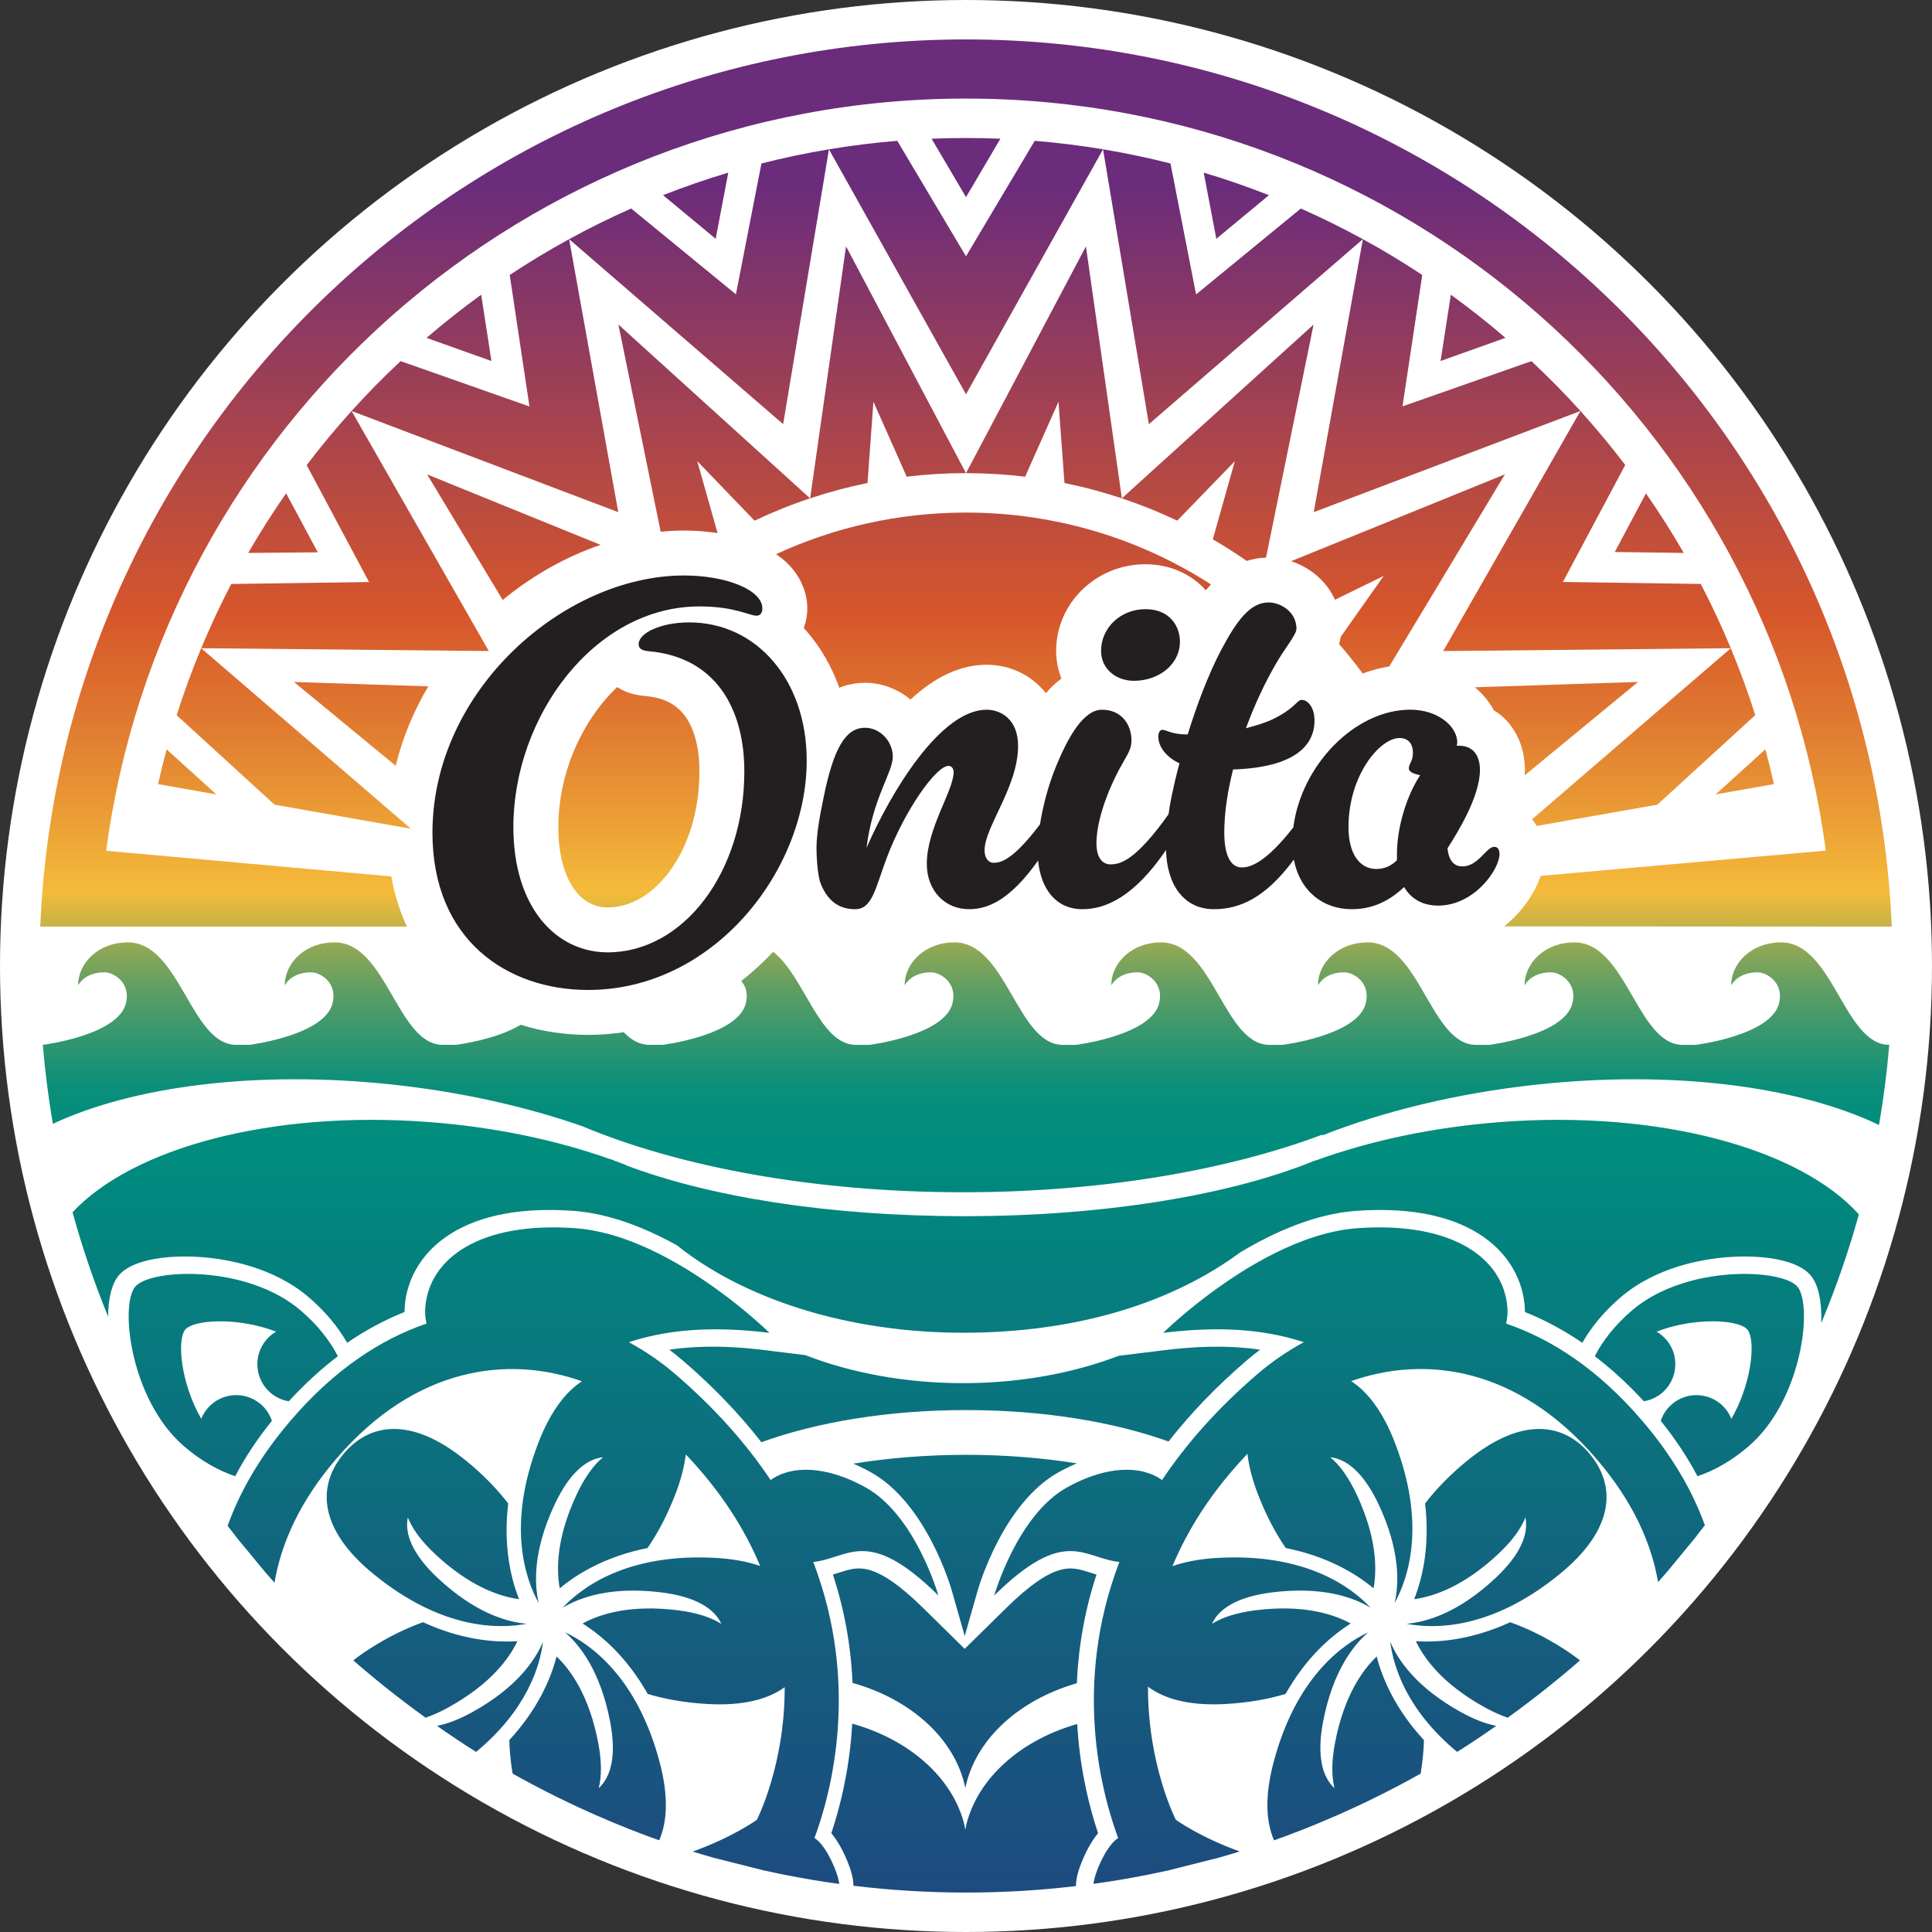 <?xml version="1.0" encoding="UTF-8"?>
<svg id="Layer_2" data-name="Layer 2" xmlns="http://www.w3.org/2000/svg" xmlns:xlink="http://www.w3.org/1999/xlink" viewBox="0 0 1225 1225">
  <rect x="0" y="0" width="1225" height="1225" fill="#333333" stroke="none"/>
  <defs>
    <style>
      .cls-1 {
        fill: #231f20;
      }

      .cls-1, .cls-2, .cls-3 {
        stroke-width: 0px;
      }

      .cls-2 {
        fill: #fff;
      }

      .cls-3 {
        fill: url(#onita);
      }
    </style>
    <linearGradient id="onita" x1="612.5" y1="1200" x2="612.5" y2="25" gradientUnits="userSpaceOnUse">
      <stop offset="0" stop-color="#1d4b7f"/>
      <stop offset=".13" stop-color="#155c7e"/>
      <stop offset=".38" stop-color="#01887e"/>
      <stop offset=".4" stop-color="#008d7e"/>
      <stop offset=".42" stop-color="#038d7c"/>
      <stop offset=".44" stop-color="#0f9079"/>
      <stop offset=".45" stop-color="#239373"/>
      <stop offset=".47" stop-color="#40996c"/>
      <stop offset=".49" stop-color="#649f62"/>
      <stop offset=".51" stop-color="#90a855"/>
      <stop offset=".52" stop-color="#c3b147"/>
      <stop offset=".54" stop-color="#f4bb3a"/>
      <stop offset=".62" stop-color="#e28131"/>
      <stop offset=".69" stop-color="#d6562b"/>
      <stop offset=".92" stop-color="#6b2c7b"/>
    </linearGradient>
  </defs>
  <g id="full_color_copy" data-name="full color copy">
    <g>
      <circle class="cls-2" cx="612.5" cy="612.5" r="612.5"/>
      <g>
        <path class="cls-1" d="M436.98,394.64c-18.3,0-32.03,6.86-32.03,13.73,0,3.59,3.27,4.25,6.86,4.58,42.17,3.92,60.14,36.61,60.14,76.16,0,64.39-38.9,114.73-86.62,114.73-33.01,0-59.82-28.76-59.82-79.43,0-69.95,51.32-139.9,118-139.9,22.55,0,31.38,5.88,36.28,5.88,2.29,0,3.6-1.96,3.6-4.58,0-11.77-22.88-20.92-49.68-20.92-75.83,0-159.51,72.56-159.51,163.11,0,67.99,47.4,99.69,98.71,99.69,79.75,0,138.59-75.83,138.59-145.45,0-50.99-31.71-87.6-74.53-87.6Z"/>
        <path class="cls-1" d="M719.06,431.67c15.36,0,29.09-10.13,29.09-24.84,0-9.48-6.21-20.59-21.9-20.59s-28.11,11.77-28.11,26.48c0,11.11,9.15,18.96,20.92,18.96Z"/>
        <path class="cls-1" d="M947.53,536.92c-5.23,0-10.13,12.42-20.27,12.42-4.58,0-8.5-2.61-9.48-11.44,7.19-11.11,20.59-33.34,20.59-49.68,0-9.81-4.9-15.36-13.07-15.36h-1.63c0-.65.33-1.31.33-1.96,0-10.46-12.42-20.92-29.74-20.92-35.34,0-69.25,35.44-74.21,74.61-17.43,22.36-27.2,25.41-32.67,25.41-7.19,0-11.11-7.84-11.11-22.23,0-13.08,2.29-26.8,5.56-39.88,39.88-1.31,51.64-15.69,51.64-31.05,0-8.83-4.58-13.08-8.17-13.08-2.94,0-4.25,5.56-18.63,12.42-4.9,2.29-10.46,3.92-16.67,5.56,5.88-16.02,12.75-30.07,18.63-40.2,5.88-10.46,13.4-18.96,13.4-22.88,0-10.79-10.13-16.67-17.65-16.67-11.44,0-19.94,10.79-30.4,30.73-7.85,15.04-15.04,33.99-20.92,52.95h-.65c-9.48,0-13.07-2.94-15.36-2.94-1.63,0-2.62,1.96-2.62,4.25,0,6.86,5.56,13.4,13.4,17-1.96,7.19-3.6,14.38-4.9,20.59-.83,3.97-1.5,7.93-2.02,11.75-21.25,29.83-30.79,31.73-36.87,31.73-4.58,0-8.83-3.59-8.83-13.4,0-11.11,4.58-28.11,14.38-46.74,4.9-9.15,7.84-12.42,7.84-18.3,0-10.79-6.86-19.61-18.63-19.61s-21.57,17-29.75,37.26c-4.33,10.82-7.79,23.64-9.64,35.44-17.84,23.57-25.45,24.37-29.58,24.37-2.94,0-5.56-2.94-5.56-7.84,0-15.04,21.25-40.2,21.25-66.35,0-16.67-10.79-22.88-19.94-22.88-29.09,0-60.47,51.65-76.16,87.6,3.92-31.71,16.67-47.72,16.67-57.85,0-9.48-7.84-18.31-17.65-18.31-12.42,0-19.94,13.4-26.15,43.8-2.61,12.42-4.58,24.19-4.58,32.03,0,8.5.98,18.63,2.61,22.88,3.92,9.81,10.46,16.34,21.9,16.34,10.79,0,12.75-13.07,19.94-32.36,11.44-30.4,31.38-58.51,39.22-58.51,1.96,0,3.27,1.63,3.27,3.92,0,11.77-17,35.63-17,58.18,0,17,11.44,28.76,26.8,28.76,12.62,0,26.47-6.51,43.76-30.86,1.69,17.42,10.83,30.86,28.15,30.86,14.54,0,32.68-7.68,52.97-37.54.52,21.99,11.25,37.54,30.37,37.54,15.83,0,32.29-6.62,50.67-31.43,3.86,20.12,18.66,31.43,36.6,31.43,10.79,0,21.9-3.27,33.34-14.05,4.58,7.84,12.09,11.77,21.57,11.77,22.88,0,38.9-22.88,38.9-32.69,0-2.62-.98-4.58-3.27-4.58ZM885.75,541.5v3.92c-3.27,3.27-7.52,5.56-13.08,5.56-10.46,0-17.65-9.48-17.65-26.48,0-33.01,19.94-56.55,32.36-56.55,5.56,0,8.5,3.6,8.5,9.48,0,5.23-2.61,6.86-2.61,9.81,0,2.29,3.59,3.6,7.19,4.25-9.15,14.06-14.71,33.99-14.71,50.01Z"/>
      </g>
      <path class="cls-3" d="M683.25,1096.99c-.09-1.3-.16-2.59-.23-3.88-35.97,10.25-63.13,34.42-70.36,63.99-.15.95-.31,1.91-.5,2.85-.02-.12-.06-.23-.08-.34-.02.12-.06.23-.08.34-.19-.94-.35-1.89-.5-2.85-7.29-29.79-34.79-54.09-71.15-64.21-.08,1.36-.15,2.73-.25,4.09-1.95,27.13-7.72,49.65-12.98,65.36,4.98,6.02,8.48,13.71,9.94,17.23,2.08,5.03,4.06,10.82,4.09,16.11,23.39,2.83,47.19,4.3,71.35,4.3s46.85-1.4,69.71-4.1c-.02-5.35,1.98-11.22,4.09-16.31,1.46-3.52,4.96-11.22,9.94-17.23-5.26-15.71-11.03-38.23-12.98-65.36ZM1143.02,824.47c-.7-3.89-1.84-6.89-3.4-8.71-.91-1.06-2.28-2.05-4.02-2.95-.29-.15-.59-.3-.91-.44-1.25-.58-2.67-1.11-4.23-1.59-.39-.12-.79-.24-1.2-.35-1.64-.46-3.42-.86-5.32-1.22-.48-.09-.96-.17-1.45-.25-.98-.16-1.99-.31-3.03-.44-3.64-.46-7.61-.73-11.82-.79-.6,0-1.21-.01-1.82-.01-.61,0-1.23,0-1.84.02-4.95.08-10.17.46-15.51,1.17-4,.54-8.07,1.27-12.14,2.21-.68.16-1.36.32-2.03.49-1.36.34-2.71.7-4.06,1.08-1.35.39-2.7.8-4.04,1.23s-2.68.9-4.01,1.38-2.65,1-3.96,1.54c-1.96.81-3.9,1.68-5.81,2.61-6.36,3.11-12.36,6.91-17.72,11.5-10.57,9.06-18.37,18.94-23.52,28.97,7.91,6.01,15.75,12.85,23.46,20.57,2.57,2.57,5.13,5.24,7.67,8.01,1.56-.26,3.09-.67,4.59-1.24,1.99-.76,3.91-1.79,5.69-3.11.45-.33.88-.68,1.31-1.05,3.13-2.68,5.4-6,6.77-9.6,1.24-3.24,1.75-6.71,1.52-10.14-.05-.76-.14-1.53-.26-2.28-.06-.38-.13-.76-.21-1.13-.48-2.26-1.3-4.47-2.46-6.55-.19-.35-.39-.69-.61-1.03-.63-1.02-1.35-2-2.16-2.94-.9-1.05-1.87-1.99-2.89-2.83-.51-.42-1.04-.82-1.58-1.2-.54-.37-1.09-.73-1.66-1.05,11.49-4.43,23.68-6.37,33.94-6.55.68-.01,1.36-.02,2.02-.01,2,.01,3.91.09,5.72.23,1.81.14,3.51.35,5.09.61,5.25.88,9.1,2.4,10.77,4.35.68.79,1.24,1.92,1.67,3.33.11.35.21.72.3,1.11,1.09,4.63,1.01,11.66-.38,19.73-.23,1.35-.5,2.72-.81,4.12-.31,1.4-.65,2.82-1.03,4.25-.76,2.87-1.68,5.81-2.75,8.75-.8,2.21-1.69,4.43-2.68,6.64-.33.74-.66,1.47-1.01,2.2-.69,1.46-1.43,2.92-2.21,4.36-.39.72-.79,1.43-1.2,2.15-.95-2.37-2.27-4.63-4.03-6.68-1.34-1.57-2.84-2.91-4.46-4.04-6.14-4.29-13.92-5.41-20.95-3.17-2.96.94-5.78,2.48-8.28,4.63-.85.73-1.64,1.51-2.36,2.32-.72.82-1.37,1.67-1.96,2.56-.59.89-1.11,1.81-1.57,2.76s-.86,1.92-1.19,2.91c2.35,2.91,4.6,5.82,6.74,8.74,2.14,2.92,4.18,5.84,6.11,8.77,3.87,5.85,7.34,11.72,10.43,17.59,10.72-3.56,21.7-9.77,32.29-18.84,2.14-1.84,4.18-3.79,6.11-5.85,1.45-1.54,2.83-3.15,4.17-4.8,1.77-2.2,3.44-4.49,5.01-6.84s3.04-4.78,4.41-7.25c1.37-2.47,2.65-4.99,3.83-7.54,1.47-3.18,2.8-6.41,3.98-9.65.47-1.29.92-2.59,1.35-3.88.64-1.94,1.23-3.88,1.77-5.81,1.26-4.5,2.25-8.93,2.99-13.2.21-1.22.4-2.43.57-3.62.76-5.35,1.1-10.39,1.06-14.87-.01-1-.04-1.97-.09-2.91-.12-2.35-.36-4.52-.71-6.46ZM671.27,933.45c3.86-2.14,7.7-3.99,11.52-5.58-21.88-3.51-45.56-5.43-70.29-5.43s-49.27,1.99-71.48,5.62c3.67,1.55,7.36,3.33,11.07,5.39,35.3,19.57,50.78,72.89,51.43,75.15l8.17,28.76,8.17-28.76c.64-2.26,16.13-55.58,51.43-75.15ZM609.88,1043.7l-24.66-24.25c-14.27-14.04-25.68-21.97-34.88-24.25-6.97-1.73-12.13-.07-19.27,2.23-.96.31-1.94.62-2.96.94,7.3,22.27,11.45,45.24,12.44,68.68,37.27,10.43,65.21,35.77,71.53,66.63,6.28-30.64,33.85-55.84,70.72-66.41.97-23.51,5.12-46.56,12.44-68.9-1.01-.31-2-.63-2.96-.94-7.14-2.3-12.3-3.96-19.27-2.23-9.2,2.28-20.61,10.22-34.88,24.25l-24.66,24.25-1.8,1.77-1.8-1.77ZM951.7,711.44c-43.17,3.24-83.35,11.95-117.79,24.48.02-.06.05-.11.07-.17-1.43.59-2.89,1.17-4.36,1.75-.24.09-.5.18-.74.27,0,0-.01.02-.02.03-52.25,20.39-130.22,33.33-217.34,33.33s-162.56-12.53-214.78-32.35c-.04-.07-.08-.13-.12-.2-2.38-.92-4.79-1.83-7.23-2.71-.76-.31-1.53-.62-2.28-.94.02.05.04.1.06.15-33.93-12.09-73.28-20.5-115.5-23.66-100.24-7.52-187.7,16.58-225.67,57.22,6.23,22.64,13.77,44.74,22.55,66.19.05-11.54,2.34-20.99,6.84-26.25,9.15-10.67,33.09-12.93,52.44-11.48,15.65,1.17,45.31,6.04,68,25.5,10.21,8.75,18.35,18.44,24.27,28.83,11.69-8,23.84-14.54,36.4-19.55,0-1.12.03-2.25.11-3.36,2.27-31.43,31.64-66.2,106.91-60.77,22.77,1.65,45.6,10.72,65.7,21.85,42.05,33.73,107.7,55.43,181.48,55.43s133.45-19.77,175.6-50.9c21.89-13.12,47.76-24.51,73.56-26.38,75.27-5.43,104.64,29.34,106.91,60.77.08,1.12.12,2.24.11,3.36,12.56,5.01,24.71,11.55,36.4,19.55,5.91-10.39,14.06-20.08,24.27-28.83,22.7-19.46,52.35-24.33,68-25.5,19.35-1.45,43.29.81,52.44,11.48,5.03,5.87,7.29,16.97,6.77,30.36,9.33-22.32,17.32-45.33,23.88-68.95-37.27-41.47-125.58-66.18-226.93-58.58ZM790.42,862.65c2.77-2.37,5.62-4.66,8.55-6.87-2.74-.41-5.52-.75-8.36-1.02l-1.2-.11c-1.62-.15-3.34-.28-5.09-.39l-.55-.03c-.82-.05-1.63-.09-2.46-.13h-.06c-1.69-.08-3.34-.13-5.02-.17l-.81-.02c-.73-.01-1.45-.02-2.17-.02h-1.38c-.67,0-1.35,0-2.04,0-.47,0-.93.01-1.4.02h-.44c-.94.02-1.9.04-2.86.07h-.24c-.68.03-1.35.05-2.04.07-.5.02-.98.04-1.46.06h-.25c-.77.05-1.55.08-2.34.13l-1.59.09c-1.16.07-2.33.15-3.52.23l-.8.06c-1.28.1-2.52.2-3.77.31l-1.37.13c-1.03.1-2.07.2-3.11.31l-1.34.14c-1.46.16-2.94.33-4.44.51l-29.56,3.64c-28.67,10.98-62.51,17.34-98.77,17.34s-70.96-6.51-99.86-17.76l-26.17-3.23c-1.5-.18-2.98-.35-4.44-.51l-1.34-.14c-1.05-.11-2.08-.21-3.11-.31l-1.37-.13c-1.25-.11-2.48-.21-3.77-.31l-.8-.06c-1.19-.09-2.36-.16-3.52-.23l-1.59-.09c-.79-.04-1.56-.08-2.34-.12h-.25c-.48-.03-.96-.05-1.46-.07-.69-.03-1.36-.05-2.04-.07h-.24c-.96-.03-1.92-.06-2.86-.07h-.44c-.47-.01-.93-.02-1.4-.03-.69,0-1.37,0-2.04,0h-1.38c-.72.01-1.44.02-2.17.03l-.81.02c-1.68.04-3.33.09-5.02.17h-.06c-.83.04-1.64.09-2.46.14l-.55.03c-1.75.11-3.46.24-5.09.39l-1.2.11c-2.84.28-5.62.62-8.36,1.02,2.93,2.21,5.79,4.5,8.55,6.87,19.02,16.3,35.71,33.67,49.84,51.81,35-12.71,80.27-20.38,129.72-20.38s93.62,7.48,128.44,19.92c14.05-17.97,30.62-35.18,49.48-51.35ZM930.22,926.21c-11.15,9.11-19.85,18.24-26.65,27.09,3.09,26.22-1.33,46.52-6.9,60.68,12.67-1.73,31.45-8.25,53.11-28.48,9.08-8.48,14.64-16.3,17.42-23.35,2.13,10.29-2.86,23.38-19.13,38.58-23.51,21.97-43.65,27.77-56.25,28.83,17.3,3.36,53.59,4.06,97.11-31.49,35.18-28.74,35.61-55.91,19.4-75.75-16.21-19.84-42.91-24.85-78.1,3.9ZM846.54,1104.7c-2.36,12.2-2.26,21.79-.37,29.13-7.77-7.07-11.43-20.59-7.2-42.46,6.11-31.59,18.99-48.12,28.56-56.38-15.97,7.45-45.74,28.21-60.05,82.55-5.62,21.35-4.81,37.55.34,49.34,21.09-7.47,55.32-21.13,92.95-42.3,1.25-7.56,1.92-14.64,2.09-21.23-17.84-19.36-26.16-38.33-29.96-53.03-9.26,8.82-20.7,25.16-26.35,54.39ZM957.57,1028.58c-24.01,11-44.69,13-59.84,12.03,5.52,11.53,17.52,27.48,43.6,41.9,5.28,2.92,10.15,5.09,14.64,6.62,17.76-12.82,33.03-25.18,45.83-36.34-3.06-2.42-6.43-4.82-10.12-7.19-12.14-7.81-23.55-13.27-34.09-17.01ZM881.51,1041c1.86,15.08,9.96,42.95,42.4,69.82,4.39-2.76,8.79-5.61,13.2-8.57,3.97-2.67,7.84-5.32,11.61-7.97-6.46-1.21-13.91-4-22.41-8.7-28.16-15.58-39.9-32.93-44.8-44.59ZM295.56,926.21c-35.18-28.74-61.89-23.74-78.1-3.9-16.21,19.84-15.79,47.01,19.4,75.75,43.52,35.55,79.8,34.85,97.11,31.49-12.6-1.06-32.73-6.86-56.25-28.83-16.28-15.2-21.27-28.3-19.13-38.58,2.78,7.05,8.34,14.87,17.42,23.35,21.66,20.23,40.44,26.75,53.11,28.48-5.57-14.16-10-34.46-6.9-60.68-6.8-8.85-15.5-17.98-26.65-27.09ZM358.25,1034.98c9.58,8.26,22.45,24.79,28.56,56.38,4.23,21.87.57,35.39-7.2,42.46,1.89-7.34,1.99-16.93-.37-29.13-5.65-29.23-17.09-45.56-26.35-54.39-3.8,14.7-12.12,33.67-29.96,53.03.17,6.6.83,13.68,2.09,21.23,37.63,21.17,71.86,34.83,92.95,42.3,5.15-11.79,5.96-27.99.34-49.34-14.31-54.34-44.08-75.1-60.05-82.55ZM328.06,1040.61c-15.15.97-35.83-1.03-59.84-12.03-10.54,3.74-21.95,9.2-34.09,17.01-3.7,2.38-7.06,4.78-10.12,7.19,12.79,11.16,28.07,23.52,45.83,36.34,4.48-1.52,9.36-3.7,14.64-6.62,26.07-14.42,38.07-30.37,43.6-41.9ZM299.48,1085.58c-8.5,4.7-15.95,7.48-22.41,8.7,3.77,2.64,7.63,5.3,11.61,7.97,4.41,2.96,8.81,5.81,13.2,8.57,32.44-26.87,40.55-54.74,42.4-69.82-4.9,11.66-16.64,29.01-44.8,44.59ZM1040.98,900.54s-.06-.08-.09-.11c-27.34-31.9-56.75-51.26-85.93-61.2.77-3.24,1.07-6.56.83-9.89-2.28-31.57-34.87-54.94-95.14-50.59-35.47,2.56-71.82,25.08-95.74,43.18,0,0,0,0,0,0-.51.39-1.01.77-1.51,1.15-.02.02-.05.04-.07.05-13.68,10.48-22.99,19.25-25.25,21.43-.03.03-.05.05-.08.08-.06.06-.11.1-.15.15-.03.03-.06.05-.08.08-.03.03-.06.06-.08.08-.03.03-.06.06-.08.08-.01.01-.02.02-.03.03-.02.02-.04.04-.04.04,1.55-.19,3.08-.37,4.6-.53.47-.05.93-.1,1.39-.15,1.08-.11,2.16-.22,3.22-.32.48-.04.95-.09,1.42-.13,1.3-.12,2.58-.22,3.85-.32.3-.02.59-.04.89-.07,1.24-.09,2.46-.17,3.67-.24.55-.03,1.1-.06,1.65-.09.82-.04,1.64-.08,2.45-.12.59-.03,1.18-.05,1.77-.08.81-.03,1.6-.05,2.39-.08,1.01-.03,2.01-.05,3-.07.64-.01,1.28-.02,1.92-.03.72,0,1.44,0,2.15,0,.48,0,.97,0,1.44,0,.76,0,1.52.01,2.27.03.29,0,.58.01.87.02,1.77.04,3.51.09,5.21.17.05,0,.1,0,.15,0,.87.04,1.74.09,2.6.14.2.01.39.02.59.04,1.83.11,3.63.25,5.38.41,0,0,0,0,0,0,14.2,1.28,26.03,3.99,36.26,7.35-10.63,5.77-20.41,12.53-29.1,19.97-25.87,22.18-45.71,44.89-60.78,67.43-13.11-9.46-35.14-9.25-60.19,4.64-31.71,17.58-46.18,68.54-46.18,68.54,45.12-44.37,56.7-23.55,79.33-21.23-29.73,77.59-11.43,146.26-.78,175.04-.5.31-1.05.73-1.7,1.28-6.44,5.52-13.11,20.47-13.97,27.78,11.7-1.61,23.28-3.57,34.75-5.85l.93-.18c4.02-.81,8.02-1.66,12.01-2.55l31.93-8.07c4.39-1.24,8.76-2.54,13.11-3.88-25.37-9.16-40.39-20.03-40.39-20.03,0,0-.03-.05-.06-.14-.08-.05-.13-.09-.13-.09,0,0-17.77-34.72-17.55-84.23,10.51,7.89,26.54,12.26,49.34,10.97,14.55-.83,27.08-3.15,37.87-6.36,12.98-22.91,28.53-36.61,41.32-44.67-11.21-6.14-30.36-12.11-60.17-8.42-12.33,1.53-21.42,4.59-27.81,8.65,4.32-9.58,16.05-17.23,38.16-19.97,31.94-3.95,51.63,3.19,62.45,9.74-12.03-12.89-40.97-34.79-97.07-31.6-11.27.64-20.74,2.47-28.6,5.24,9.72-23.28,24.84-47.43,47.55-71.22.9,7.8,3.11,16.5,6.87,26.18,5.18,13.32,11.13,24.36,17.4,33.53,26.03,5.23,44,15.84,55.7,25.56,2.28-12.59,1.9-32.48-10.66-59.37-5.26-11.25-10.98-18.96-16.82-23.78,10.44,1.15,21.35,9.94,30.78,30.12,13.63,29.15,12.92,50.09,10.03,62.4,8.54-15.42,20.42-49.71.06-102.09-7.59-19.52-17.15-31.88-27.58-38.65,46.1-16.33,105.09-9.54,155.51,49.28.03.04.06.08.09.11.03.04.07.07.1.11,22.61,26.38,34.61,52.86,38.89,77.93,1.91-2.15,3.81-4.3,5.69-6.48l17.76-21.54c2.09-2.67,4.16-5.36,6.21-8.06-7.87-21.8-20.77-44.15-39.88-66.43-.03-.04-.07-.07-.1-.11ZM172.4,900.89c-1.32-3.96-3.68-7.64-7.08-10.56-10.02-8.59-25.1-7.43-33.68,2.59-1.75,2.04-3.08,4.31-4.03,6.68-13.09-22.74-15.54-50.26-10.09-56.62,5.34-6.23,33.02-8.08,57.54,1.36-2.25,1.31-4.34,2.99-6.13,5.08-8.59,10.02-7.43,25.1,2.59,33.68,3.43,2.94,7.45,4.71,11.59,5.4,10.16-11.07,20.57-20.56,31.12-28.57-5.15-10.03-12.96-19.91-23.52-28.97-34.27-29.38-95.19-26.56-104.93-15.2-9.94,11.59-3.21,72,31.06,101.38,10.59,9.08,21.57,15.29,32.29,18.84,6.18-11.73,13.87-23.47,23.27-35.09ZM518.14,1166.7c-.65-.55-1.2-.97-1.7-1.28,10.64-28.78,28.94-97.46-.78-175.04,22.62-2.32,34.21-23.14,79.33,21.23,0,0-14.47-50.95-46.18-68.54-25.05-13.89-47.08-14.1-60.19-4.64-15.06-22.54-34.9-45.25-60.78-67.43-8.68-7.44-18.46-14.2-29.1-19.97,10.24-3.36,22.06-6.06,36.26-7.35,0,0,0,0,0,0,1.76-.16,3.55-.29,5.38-.41.2-.01.39-.02.59-.04.86-.05,1.72-.1,2.6-.14.05,0,.1,0,.15,0,1.7-.08,3.44-.13,5.21-.17.29,0,.58-.01.87-.02.75-.01,1.51-.02,2.27-.03.48,0,.96,0,1.44,0,.71,0,1.43,0,2.15,0,.63,0,1.28.02,1.92.03.99.02,1.99.04,3,.07.79.02,1.59.05,2.39.08.59.02,1.18.05,1.77.08.81.04,1.63.08,2.45.12.55.03,1.09.06,1.65.09,1.21.07,2.43.15,3.67.24.3.02.59.04.89.07,1.27.1,2.55.2,3.85.32.47.04.95.09,1.42.13,1.06.1,2.14.21,3.22.32.46.05.92.1,1.39.15,1.52.17,3.04.34,4.6.53,0,0-.01-.01-.04-.04,0,0-.02-.02-.03-.03-.02-.02-.05-.05-.08-.08-.03-.02-.05-.05-.08-.08-.03-.03-.05-.05-.08-.08-.05-.05-.1-.09-.15-.15-.02-.02-.05-.05-.08-.08-2.27-2.18-11.58-10.95-25.25-21.43-.02-.02-.05-.04-.07-.05-.5-.38-1-.77-1.51-1.15,0,0,0,0,0,0-23.92-18.1-60.28-40.62-95.74-43.18-60.27-4.35-92.86,19.02-95.14,50.59-.24,3.34.06,6.65.83,9.89-29.18,9.94-58.58,29.3-85.93,61.2-.03.04-.06.08-.09.11-.03.04-.07.07-.1.11-19.21,22.41-32.15,44.89-40.01,66.8,2.05,2.7,4.12,5.39,6.22,8.05l17.73,21.47c1.91,2.2,3.84,4.39,5.78,6.56,4.22-25.19,16.23-51.8,38.95-78.31.03-.04.07-.07.1-.11.03-.04.06-.08.09-.11,50.51-58.92,109.62-65.63,155.76-49.19-10.38,6.8-19.88,19.13-27.44,38.56-20.36,52.37-8.48,86.67.06,102.09-2.89-12.31-3.59-33.25,10.03-62.4,9.43-20.18,20.34-28.97,30.78-30.12-5.84,4.82-11.56,12.53-16.82,23.78-12.57,26.89-12.95,46.78-10.66,59.37,11.7-9.73,29.67-20.33,55.7-25.56,6.26-9.17,12.21-20.2,17.4-33.53,3.71-9.53,5.9-18.12,6.83-25.82,22.48,23.63,37.48,47.6,47.15,70.72-7.77-2.69-17.09-4.47-28.16-5.1-56.1-3.18-85.04,18.72-97.07,31.6,10.82-6.55,30.51-13.69,62.45-9.74,22.1,2.73,33.84,10.39,38.16,19.97-6.39-4.07-15.49-7.13-27.81-8.65-29.81-3.69-48.96,2.28-60.17,8.42,12.79,8.07,28.34,21.77,41.32,44.67,10.79,3.22,23.32,5.54,37.87,6.36,22.53,1.28,38.44-2.97,48.96-10.68.16,49.36-17.55,83.94-17.55,83.94,0,0-.05.03-.13.09-.04.08-.06.14-.06.14,0,0-15.09,10.92-40.57,20.09,4.38,1.35,8.78,2.65,13.2,3.9l31.89,8.04c4,.89,8.01,1.74,12.03,2.55l1.13.22c11.44,2.27,22.99,4.21,34.66,5.81-.84-7.29-7.52-22.3-13.98-27.84ZM260.52,525.44l-132.96-114.43c-5.77,13.87-10.96,28.04-15.54,42.48l62.06,56.72,86.44,15.24ZM360.86,151.64l135.7,117.3,29.05-174.28c-14.48,2.41-28.76,5.42-42.82,8.99l-16.18,82.98-66.41-54.43c-13.42,5.94-26.54,12.42-39.33,19.42ZM222.91,260.59l169.11,64.15-31.17-173.1c-12.89,7.05-25.45,14.63-37.65,22.7v.02s12.5,83.37,12.5,83.37l-81.69-28.77c-10.8,10.1-21.18,20.66-31.1,31.63ZM222.91,260.59c-9.96,11.02-19.46,22.47-28.47,34.31l39.56,74.14-87.39,1.24c-6.9,13.25-13.25,26.83-19.03,40.71l182.35,1.81-87.01-152.21ZM525.6,94.66l86.9,155.34,86.9-155.34c-14.25-2.37-28.7-4.17-43.32-5.37l-43.59,73.21-43.57-73.21c-14.62,1.2-29.07,2.99-43.32,5.37ZM742.15,103.64c-14.03-3.56-28.29-6.57-42.75-8.98l29.05,174.28,135.7-117.3c-12.8-7-25.93-13.49-39.35-19.43l-66.42,54.47-16.22-83.03ZM1078.38,370.26h0s-87.41-1.27-87.41-1.27l39.53-74.17c-8.99-11.81-18.47-23.23-28.41-34.22l-87.01,152.21,182.35-1.81c-5.78-13.89-12.14-27.48-19.05-40.74ZM864.15,151.64l-31.16,173.1,169.11-64.15c-9.91-10.97-20.28-21.51-31.08-31.61h0s-81.75,28.68-81.75,28.68l12.53-83.32c-12.2-8.07-24.76-15.65-37.65-22.7ZM513.68,315.96c11.83-3.94,23.97-7.19,36.37-9.71h0s3.75-51.52,3.75-51.52l21.11,47.51c12.32-1.48,24.86-2.25,37.58-2.25l-76.05-143.78-22.77,159.74ZM105.65,475.14c-1.97,7.28-3.78,14.63-5.44,22.04l36.97,6.52-31.54-28.56h0ZM157.4,350.59l44.1-.38-20.09-37.44c-8.52,12.24-16.54,24.85-24.02,37.81ZM270.45,214.22l41.16,14.69-6.52-42.03c-11.93,8.63-23.49,17.76-34.64,27.34ZM420.41,123.75l33.37,27.67,7.99-41.96c-14.04,4.2-27.84,8.97-41.36,14.29ZM634.31,87.95c-7.23-.3-14.5-.45-21.81-.45s-14.57.16-21.81.45l21.81,37.05,21.81-37.05ZM763.23,109.46l7.99,41.96,33.37-27.67c-13.52-5.32-27.32-10.09-41.36-14.29ZM913.39,228.91l41.16-14.7c-11.15-9.58-22.7-18.7-34.63-27.34l-6.52,42.03ZM1043.63,312.84l-19.77,37.16,43.74.59c-7.46-12.94-15.46-25.53-23.97-37.75ZM1119.35,475.14l-31.54,28.55,36.97-6.52c-1.66-7.4-3.47-14.75-5.44-22.04ZM63.07,587.5h194.93c-4.26-9.15-7.75-19.69-9.9-31.78l-180.77-16.29C103.06,270.22,333.52,62.5,612.5,62.5s509.38,207.67,545.16,476.84l-180.82,16.02c-3.04,9.05-8.79,18.24-16.65,26.18-2.07,2.09-4.23,4.02-6.46,5.82l208.2.14h37.54C1186.37,274.63,928.59,25,612.5,25S38.63,274.63,25.53,587.5h37.54ZM385.34,575.35c14.07,0,27.76-7.8,38.53-21.97,12.64-16.62,19.6-39.45,19.6-64.27,0-14.66-3.08-26.7-8.92-34.83-5.56-7.75-13.63-11.87-25.38-12.97-4.05-.37-9.51-1.17-15.21-4.11-.92-.48-1.81-.99-2.67-1.54-3.34,3.18-6.55,6.67-9.61,10.46-17.59,21.8-27.68,50.34-27.68,78.29,0,30.95,12.3,50.94,31.33,50.94ZM726.25,357.76c15.66,0,29.21,6.28,38.31,16.52,1.04-1.27,2.14-2.51,3.28-3.72-44.79-28.83-98.11-45.56-155.34-45.56-42.99,0-83.76,9.45-120.38,26.36,17.56,11.99,19.76,27.5,19.76,34.45,0,4.4-.79,8.57-2.24,12.38.78.85,1.55,1.73,2.31,2.61,8.69,10.16,15.47,22.12,20.21,35.27,6.27-2.52,12.08-3.14,16.28-3.14,10.83,0,20.93,4.02,28.9,10.63,15.78-14.66,31.94-22.07,48.24-22.07,12.42,0,24.14,4.61,32.98,12.99,1.51,1.43,3.08,3.1,4.61,5.04,2.94-3.43,6.22-6.59,9.85-9.29-2.17-5.4-3.37-11.3-3.37-17.52,0-30.31,25.39-54.96,56.59-54.96ZM947.2,450.35c12.07,7.41,19.66,21.13,19.66,37.87,0,1.11-.04,2.24-.11,3.38l71.87-59.2-103.46,3.38c4.98,4.18,9.08,9.1,12.04,14.57ZM849.02,408.32c5.23,6.05,10.23,12.3,14.99,18.73,5.53-2.06,11.17-3.56,16.87-4.48l73.3-121.79-135.55,55.05c5.53,1.82,10.79,4.63,15.33,8.32,5.46,4.43,9.69,9.95,12.52,16.11l30.87-15.1-27.26,38.62c-.25,1.56-.61,3.07-1.06,4.53ZM971.39,519.49c1.11,1.31,2.12,2.71,3.02,4.2l76.42-13.47,62.12-56.8c-4.58-14.41-9.76-28.56-15.52-42.4l-126.04,108.49ZM769.03,342c7.34,4.26,14.5,8.81,21.45,13.64,3.79-1.2,7.86-1.92,12.25-2.07l30.15-147.78-121.55,110.17-22.79-159.73-76.05,143.78c12.67,0,25.16.76,37.43,2.23l.1-.08,21.12-47.41,3.8,51.51h0c25.04,5.09,48.99,13.17,71.47,23.85l.06-.02,36.49-37.67-13.96,49.52.02.07ZM380.81,345.47l-109.99-44.67,47.92,79.61c19.04-15.65,40.2-27.5,62.07-34.94ZM186.38,432.4l64.51,53.13c4.3-17.51,11.25-34.43,20.65-50.35l-85.16-2.78ZM513.64,315.97l-121.53-110.19,26.79,131.36c4.95-.48,9.89-.74,14.81-.74,7.27,0,14.44.55,21.28,1.61l-12.89-45.61,36.34,37.75c11.37-5.41,23.12-10.16,35.2-14.18ZM1129.18,597.5c-18.13,0-31.48,12.69-31.48,27.32,0,0,3.82-8.31,16.7-8.31,5.94,0,16.92,6.65,13.59,19.76-5.15,20.3-52.68,26.23-52.68,26.23h-8.46c-28.8,0-35.52-65-68.69-65-18.13,0-31.48,12.69-31.48,27.32,0,0,3.82-8.31,16.7-8.31,5.94,0,16.92,6.65,13.59,19.76-5.15,20.3-52.68,26.23-52.68,26.23h-8.46c-28.8,0-35.52-65-68.69-65-18.13,0-31.48,12.69-31.48,27.32,0,0,3.82-8.31,16.7-8.31,5.94,0,16.92,6.65,13.59,19.76-5.15,20.3-52.68,26.23-52.68,26.23h-8.46c-28.8,0-35.52-65-68.69-65-18.13,0-31.48,12.69-31.48,27.32,0,0,3.82-8.31,16.7-8.31,5.94,0,16.92,6.65,13.59,19.76-5.15,20.3-52.68,26.23-52.68,26.23h-8.46c-28.8,0-35.52-65-68.69-65-18.13,0-31.48,12.69-31.48,27.32,0,0,3.82-8.31,16.7-8.31,5.94,0,16.92,6.65,13.59,19.76-5.15,20.3-52.68,26.23-52.68,26.23h-8.46c-23.42,0-32.23-42.95-52.53-59.03-6.37,6.8-13.13,12.97-20.21,18.52,2.8,3.29,4.44,8.05,2.87,14.27-5.15,20.3-52.68,26.23-52.68,26.23h-8.46c-6.31,0-11.57-3.12-16.27-8-7.42,1.1-14.95,1.68-22.55,1.68-14.95,0-29.38-2.2-42.78-6.42-15.69,9.58-40.97,12.74-40.97,12.74h-8.46c-28.8,0-35.52-65-68.69-65-18.13,0-31.48,12.69-31.48,27.32,0,0,3.82-8.31,16.7-8.31,5.94,0,16.92,6.65,13.59,19.76-5.15,20.3-52.68,26.23-52.68,26.23h-8.46c-28.8,0-35.52-65-68.69-65-18.13,0-31.48,12.69-31.48,27.32,0,0,3.82-8.31,16.7-8.31,5.94,0,16.92,6.65,13.59,19.76-5.15,20.3-52.68,26.23-52.68,26.23,1.43,16.91,3.55,33.62,6.38,50.09,50.71-23.78,129.33-34.23,215.97-24.83,43.53,4.72,84.12,13.94,119.5,26.26,61.85,25.92,147.24,41.95,241.56,41.95,87.61,0,167.51-13.83,228.01-36.57-.09.19-.17.38-.26.57,38.93-15.32,85.33-26.75,135.62-32.21,87.51-9.5,166.83,1.26,217.48,25.56,2.89-16.71,5.06-33.66,6.5-50.82-28.8,0-35.52-65-68.69-65Z"/>
    </g>
  </g>
</svg>